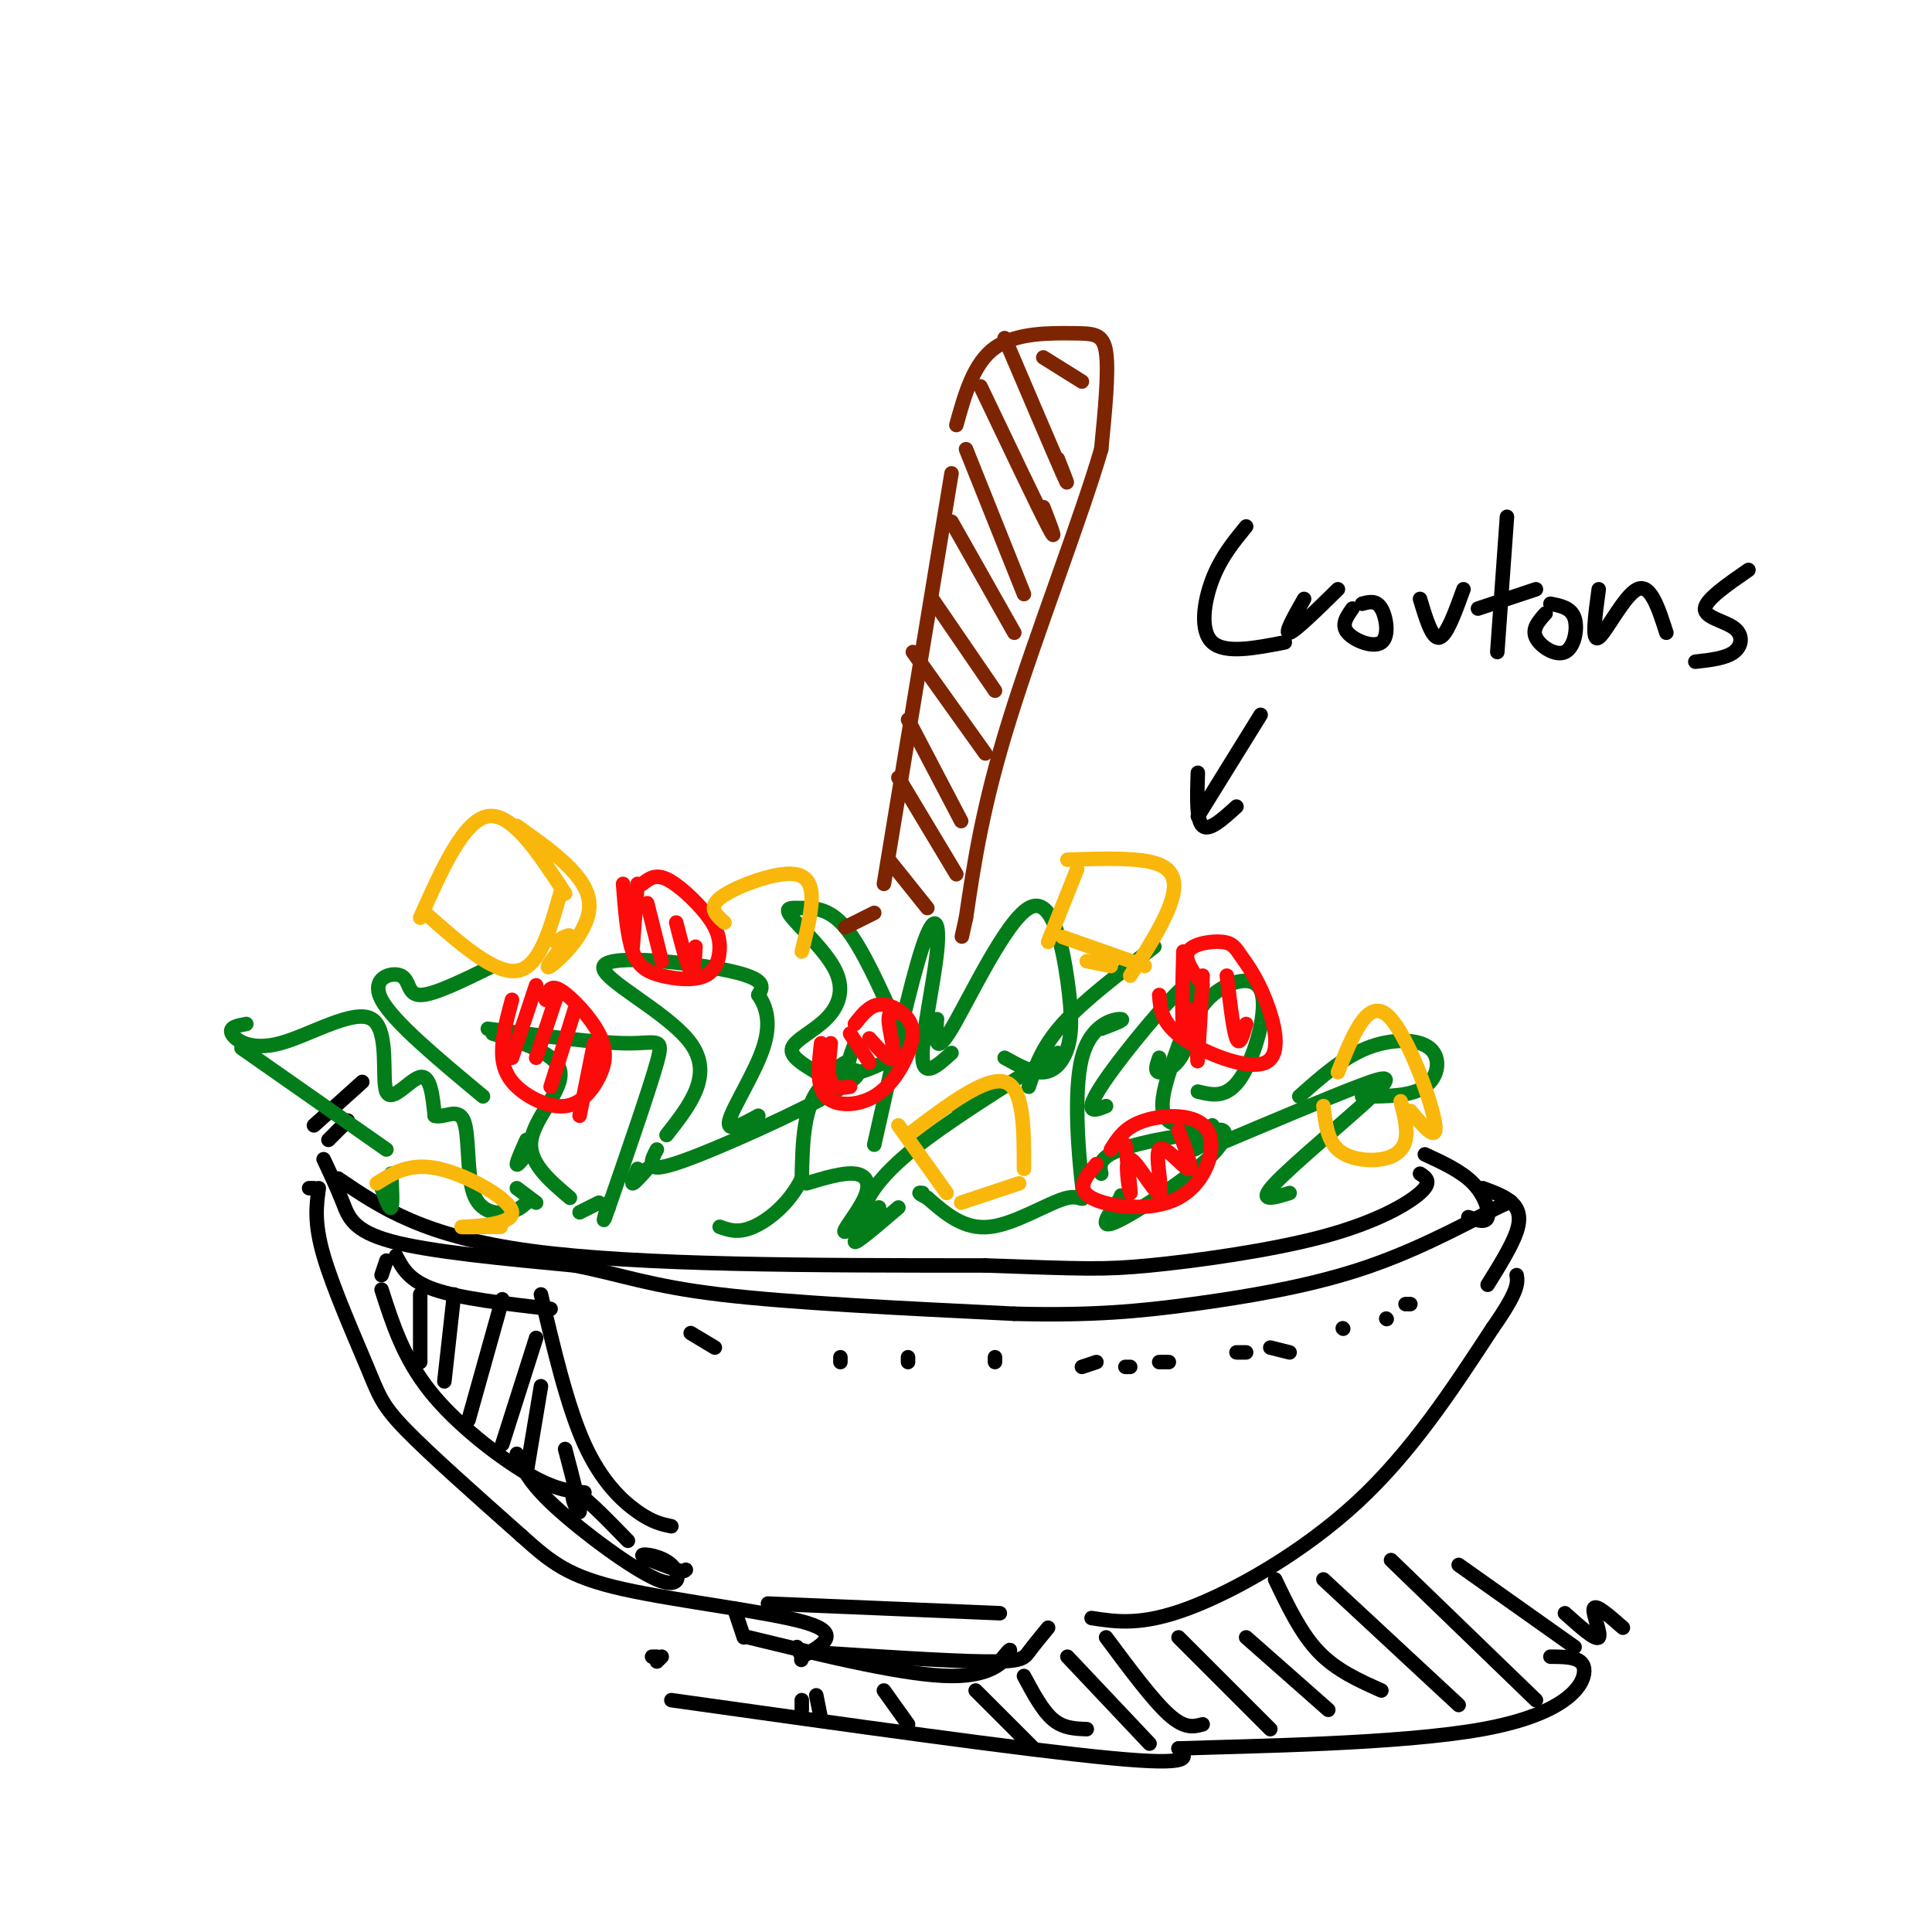 <svg viewBox='0 0 400 400' version='1.1' xmlns='http://www.w3.org/2000/svg' xmlns:xlink='http://www.w3.org/1999/xlink'><g fill='none' stroke='rgb(0,0,0)' stroke-width='3' stroke-linecap='round' stroke-linejoin='round'><path d='M64,246c0.000,0.000 1.000,0.000 1,0'/><path d='M66,246c-0.500,3.571 -1.000,7.143 1,14c2.000,6.857 6.500,17.000 9,23c2.500,6.000 3.000,7.857 8,13c5.000,5.143 14.500,13.571 24,22'/><path d='M108,318c6.190,5.560 9.667,8.458 21,11c11.333,2.542 30.524,4.726 38,7c7.476,2.274 3.238,4.637 -1,7'/><path d='M166,343c-0.167,1.167 -0.083,0.583 0,0'/><path d='M165,341c0.000,0.000 1.000,2.000 1,2'/><path d='M167,342c14.711,0.956 29.422,1.911 37,2c7.578,0.089 8.022,-0.689 9,-2c0.978,-1.311 2.489,-3.156 4,-5'/><path d='M226,335c5.178,0.800 10.356,1.600 20,-2c9.644,-3.600 23.756,-11.600 35,-22c11.244,-10.400 19.622,-23.200 28,-36'/><path d='M309,275c5.500,-7.833 5.250,-9.417 5,-11'/><path d='M72,232c0.000,0.000 -4.000,4.000 -4,4'/><path d='M70,244c8.833,6.000 17.667,12.000 40,15c22.333,3.000 58.167,3.000 94,3'/><path d='M204,262c20.380,0.697 24.329,0.939 34,0c9.671,-0.939 25.065,-3.061 36,-6c10.935,-2.939 17.410,-6.697 20,-9c2.590,-2.303 1.295,-3.152 0,-4'/><path d='M295,239c3.800,1.756 7.600,3.511 10,6c2.400,2.489 3.400,5.711 3,7c-0.400,1.289 -2.200,0.644 -4,0'/><path d='M75,224c0.000,0.000 -10.000,9.000 -10,9'/><path d='M67,240c1.422,3.022 2.844,6.044 4,9c1.156,2.956 2.044,5.844 10,8c7.956,2.156 22.978,3.578 38,5'/><path d='M119,262c9.867,1.933 15.533,4.267 30,6c14.467,1.733 37.733,2.867 61,4'/><path d='M210,272c16.131,0.429 25.958,-0.500 37,-2c11.042,-1.500 23.298,-3.571 34,-7c10.702,-3.429 19.851,-8.214 29,-13'/><path d='M310,250c4.833,-2.167 2.417,-1.083 0,0'/><path d='M307,246c2.289,0.844 4.578,1.689 6,3c1.422,1.311 1.978,3.089 1,6c-0.978,2.911 -3.489,6.956 -6,11'/><path d='M135,343c0.000,0.000 1.000,0.000 1,0'/><path d='M137,343c0.000,0.000 -1.000,1.000 -1,1'/><path d='M139,352c36.750,5.167 73.500,10.333 91,12c17.500,1.667 15.750,-0.167 14,-2'/><path d='M244,362c15.083,-0.536 45.792,-0.875 63,-4c17.208,-3.125 20.917,-9.036 21,-12c0.083,-2.964 -3.458,-2.982 -7,-3'/><path d='M202,350c0.000,0.000 12.000,12.000 12,12'/><path d='M212,347c1.917,3.583 3.833,7.167 6,9c2.167,1.833 4.583,1.917 7,2'/><path d='M221,343c0.000,0.000 17.000,18.000 17,18'/><path d='M229,339c4.833,6.500 9.667,13.000 13,16c3.333,3.000 5.167,2.500 7,2'/><path d='M244,339c0.000,0.000 19.000,19.000 19,19'/><path d='M258,339c0.000,0.000 17.000,15.000 17,15'/><path d='M264,327c2.667,5.583 5.333,11.167 9,15c3.667,3.833 8.333,5.917 13,8'/><path d='M274,327c0.000,0.000 28.000,26.000 28,26'/><path d='M288,323c0.000,0.000 30.000,29.000 30,29'/><path d='M302,324c0.000,0.000 24.000,17.000 24,17'/><path d='M324,334c3.200,2.867 6.400,5.733 7,5c0.600,-0.733 -1.400,-5.067 -1,-6c0.400,-0.933 3.200,1.533 6,4'/></g>
<g fill='none' stroke='rgb(2,125,25)' stroke-width='3' stroke-linecap='round' stroke-linejoin='round'><path d='M79,246c0.833,2.250 1.667,4.500 2,4c0.333,-0.500 0.167,-3.750 0,-7'/><path d='M80,238c0.000,0.000 -30.000,-21.000 -30,-21'/><path d='M51,212c-1.835,0.335 -3.669,0.671 -3,2c0.669,1.329 3.842,3.652 10,2c6.158,-1.652 15.300,-7.278 19,-5c3.700,2.278 1.958,12.459 3,15c1.042,2.541 4.869,-2.560 7,-3c2.131,-0.440 2.565,3.780 3,8'/><path d='M90,231c1.801,0.625 4.802,-1.812 6,1c1.198,2.812 0.592,10.872 2,15c1.408,4.128 4.831,4.322 7,4c2.169,-0.322 3.085,-1.161 4,-2'/><path d='M109,249c0.667,-0.333 0.333,-0.167 0,0'/><path d='M111,249c0.000,0.000 -4.000,-3.000 -4,-3'/><path d='M109,239c-1.000,1.250 -2.000,2.500 -2,2c0.000,-0.500 1.000,-2.750 2,-5'/><path d='M118,248c-4.356,-3.689 -8.711,-7.378 -8,-12c0.711,-4.622 6.489,-10.178 6,-14c-0.489,-3.822 -7.244,-5.911 -14,-8'/><path d='M101,213c11.356,1.489 22.711,2.978 29,3c6.289,0.022 7.511,-1.422 6,4c-1.511,5.422 -5.756,17.711 -10,30'/><path d='M126,250c-1.667,4.833 -0.833,1.917 0,-1'/><path d='M124,249c0.000,0.000 -4.000,2.000 -4,2'/><path d='M100,227c-9.298,-7.732 -18.595,-15.464 -21,-20c-2.405,-4.536 2.083,-5.875 4,-5c1.917,0.875 1.262,3.964 4,4c2.738,0.036 8.869,-2.982 15,-6'/><path d='M132,242c-0.667,1.500 -1.333,3.000 -1,3c0.333,0.000 1.667,-1.500 3,-3'/><path d='M136,238c-0.574,1.062 -1.148,2.124 -1,3c0.148,0.876 1.019,1.565 10,-2c8.981,-3.565 26.072,-11.383 31,-15c4.928,-3.617 -2.306,-3.033 -6,1c-3.694,4.033 -3.847,11.517 -4,19'/><path d='M166,244c-2.533,5.178 -6.867,8.622 -10,10c-3.133,1.378 -5.067,0.689 -7,0'/><path d='M138,235c4.887,-6.220 9.774,-12.440 5,-19c-4.774,-6.560 -19.208,-13.458 -18,-16c1.208,-2.542 18.060,-0.726 26,1c7.940,1.726 6.970,3.363 6,5'/><path d='M157,206c1.643,2.357 2.750,5.750 1,11c-1.750,5.250 -6.357,12.357 -7,15c-0.643,2.643 2.679,0.821 6,-1'/><path d='M167,245c3.807,-1.141 7.615,-2.281 10,-2c2.385,0.281 3.349,1.984 2,5c-1.349,3.016 -5.011,7.344 -4,7c1.011,-0.344 6.695,-5.362 7,-5c0.305,0.362 -4.770,6.103 -5,7c-0.230,0.897 4.385,-3.052 9,-7'/><path d='M182,251c-0.613,0.946 -1.226,1.893 -2,2c-0.774,0.107 -1.708,-0.625 -1,-3c0.708,-2.375 3.060,-6.393 10,-12c6.940,-5.607 18.470,-12.804 30,-20'/><path d='M213,225c1.333,-4.083 2.667,-8.167 7,-13c4.333,-4.833 11.667,-10.417 19,-16'/><path d='M228,213c2.592,-0.971 5.185,-1.943 4,-2c-1.185,-0.057 -6.146,0.800 -8,8c-1.854,7.200 -0.600,20.744 0,26c0.600,5.256 0.546,2.223 -3,3c-3.546,0.777 -10.585,5.365 -16,6c-5.415,0.635 -9.208,-2.682 -13,-6'/><path d='M192,248c-2.333,-1.167 -1.667,-1.083 -1,-1'/><path d='M181,237c3.762,-16.780 7.524,-33.560 10,-41c2.476,-7.440 3.667,-5.542 3,1c-0.667,6.542 -3.190,17.726 -3,22c0.190,4.274 3.095,1.637 6,-1'/><path d='M228,243c-0.329,-1.645 -0.659,-3.290 4,-5c4.659,-1.710 14.305,-3.486 17,-3c2.695,0.486 -1.562,3.232 -2,3c-0.438,-0.232 2.945,-3.444 5,-4c2.055,-0.556 2.784,1.543 -2,6c-4.784,4.457 -15.081,11.274 -19,13c-3.919,1.726 -1.459,-1.637 1,-5'/><path d='M232,248c0.167,-0.833 0.083,-0.417 0,0'/><path d='M229,229c-1.541,0.619 -3.081,1.238 -3,0c0.081,-1.238 1.785,-4.332 7,-11c5.215,-6.668 13.943,-16.911 15,-15c1.057,1.911 -5.555,15.974 -7,23c-1.445,7.026 2.278,7.013 6,7'/><path d='M247,233c1.667,1.167 2.833,0.583 4,0'/><path d='M252,237c11.304,-4.774 22.607,-9.548 29,-12c6.393,-2.452 7.875,-2.583 3,2c-4.875,4.583 -16.107,13.881 -20,18c-3.893,4.119 -0.446,3.060 3,2'/><path d='M269,227c4.494,-4.000 8.988,-8.000 14,-10c5.012,-2.000 10.542,-2.000 13,0c2.458,2.000 1.845,6.000 -1,8c-2.845,2.000 -7.923,2.000 -13,2'/><path d='M240,219c-0.509,1.441 -1.017,2.881 0,3c1.017,0.119 3.560,-1.084 5,-4c1.440,-2.916 1.778,-7.544 5,-11c3.222,-3.456 9.329,-5.738 11,-2c1.671,3.738 -1.094,13.497 -4,18c-2.906,4.503 -5.953,3.752 -9,3'/><path d='M194,211c-0.309,4.030 -0.617,8.060 3,2c3.617,-6.060 11.160,-22.209 16,-25c4.840,-2.791 6.978,7.778 8,15c1.022,7.222 0.929,11.098 0,14c-0.929,2.902 -2.694,4.829 -5,5c-2.306,0.171 -5.153,-1.415 -8,-3'/><path d='M186,213c-3.764,-8.432 -7.527,-16.865 -11,-21c-3.473,-4.135 -6.655,-3.973 -9,-4c-2.345,-0.027 -3.852,-0.245 -2,2c1.852,2.245 7.063,6.952 9,11c1.937,4.048 0.598,7.436 -2,10c-2.598,2.564 -6.457,4.304 -7,6c-0.543,1.696 2.228,3.348 5,5'/><path d='M169,222c1.833,0.500 3.917,-0.750 6,-2'/><path d='M177,216c-1.000,2.667 -2.000,5.333 -1,6c1.000,0.667 4.000,-0.667 7,-2'/><path d='M201,226c0.000,0.000 -3.000,3.000 -3,3'/></g>
<g fill='none' stroke='rgb(253,10,10)' stroke-width='3' stroke-linecap='round' stroke-linejoin='round'><path d='M113,207c0.399,-1.645 0.798,-3.291 3,-2c2.202,1.291 6.207,5.518 8,9c1.793,3.482 1.376,6.217 0,9c-1.376,2.783 -3.709,5.612 -7,6c-3.291,0.388 -7.540,-1.665 -10,-4c-2.460,-2.335 -3.131,-4.953 -3,-8c0.131,-3.047 1.066,-6.524 2,-10'/><path d='M111,204c0.000,0.000 -5.000,15.000 -5,15'/><path d='M115,207c0.000,0.000 -4.000,12.000 -4,12'/><path d='M119,209c0.000,0.000 -5.000,16.000 -5,16'/><path d='M123,216c0.000,0.000 -3.000,15.000 -3,15'/><path d='M177,212c1.470,-1.886 2.939,-3.773 5,-4c2.061,-0.227 4.712,1.204 6,3c1.288,1.796 1.211,3.956 0,7c-1.211,3.044 -3.557,6.974 -7,9c-3.443,2.026 -7.984,2.150 -10,0c-2.016,-2.150 -1.508,-6.575 -1,-11'/><path d='M172,216c-0.333,3.250 -0.667,6.500 0,8c0.667,1.500 2.333,1.250 4,1'/><path d='M176,214c0.000,0.000 4.000,6.000 4,6'/><path d='M180,215c2.289,2.556 4.578,5.111 5,4c0.422,-1.111 -1.022,-5.889 -1,-8c0.022,-2.111 1.511,-1.556 3,-1'/><path d='M133,183c1.306,-1.050 2.613,-2.101 5,-1c2.387,1.101 5.856,4.353 8,7c2.144,2.647 2.964,4.687 3,7c0.036,2.313 -0.712,4.898 -3,6c-2.288,1.102 -6.116,0.720 -9,0c-2.884,-0.720 -4.824,-1.777 -6,-5c-1.176,-3.223 -1.588,-8.611 -2,-14'/><path d='M132,183c0.000,0.000 -1.000,13.000 -1,13'/><path d='M134,187c0.000,0.000 3.000,12.000 3,12'/><path d='M140,191c1.167,4.583 2.333,9.167 3,10c0.667,0.833 0.833,-2.083 1,-5'/><path d='M230,238c1.450,-2.349 2.900,-4.699 7,-6c4.100,-1.301 10.852,-1.555 13,2c2.148,3.555 -0.306,10.919 -6,14c-5.694,3.081 -14.627,1.880 -18,0c-3.373,-1.880 -1.187,-4.440 1,-7'/><path d='M233,237c0.618,5.317 1.237,10.633 1,10c-0.237,-0.633 -1.329,-7.217 0,-7c1.329,0.217 5.078,7.233 6,7c0.922,-0.233 -0.982,-7.717 0,-9c0.982,-1.283 4.852,3.633 6,4c1.148,0.367 -0.426,-3.817 -2,-8'/><path d='M249,204c-1.971,-2.684 -3.942,-5.368 -3,-7c0.942,-1.632 4.796,-2.211 7,-2c2.204,0.211 2.759,1.214 4,3c1.241,1.786 3.168,4.355 5,9c1.832,4.645 3.570,11.366 0,13c-3.570,1.634 -12.449,-1.819 -17,-5c-4.551,-3.181 -4.776,-6.091 -5,-9'/><path d='M245,197c-0.167,7.000 -0.333,14.000 0,16c0.333,2.000 1.167,-1.000 2,-4'/><path d='M249,202c-0.417,7.417 -0.833,14.833 -1,17c-0.167,2.167 -0.083,-0.917 0,-4'/><path d='M254,202c0.667,5.667 1.333,11.333 2,13c0.667,1.667 1.333,-0.667 2,-3'/></g>
<g fill='none' stroke='rgb(249,183,11)' stroke-width='3' stroke-linecap='round' stroke-linejoin='round'><path d='M87,190c4.500,-10.083 9.000,-20.167 14,-21c5.000,-0.833 10.500,7.583 16,16'/><path d='M88,189c7.167,6.333 14.333,12.667 19,12c4.667,-0.667 6.833,-8.333 9,-16'/><path d='M107,171c7.311,5.178 14.622,10.356 15,16c0.378,5.644 -6.178,11.756 -8,13c-1.822,1.244 1.089,-2.378 4,-6'/><path d='M118,194c0.167,-0.833 -1.417,0.083 -3,1'/><path d='M186,233c0.000,0.000 10.000,14.000 10,14'/><path d='M188,235c8.000,-6.083 16.000,-12.167 20,-11c4.000,1.167 4.000,9.583 4,18'/><path d='M199,249c0.000,0.000 12.000,-4.000 12,-4'/><path d='M223,180c0.000,0.000 -6.000,15.000 -6,15'/><path d='M221,178c7.622,-0.267 15.244,-0.533 19,1c3.756,1.533 3.644,4.867 2,9c-1.644,4.133 -4.822,9.067 -8,14'/><path d='M225,199c0.000,0.000 5.000,1.000 5,1'/><path d='M220,194c0.000,0.000 17.000,6.000 17,6'/><path d='M277,222c3.000,-7.556 6.000,-15.111 10,-12c4.000,3.111 9.000,16.889 10,22c1.000,5.111 -2.000,1.556 -5,-2'/><path d='M274,229c0.405,3.506 0.810,7.012 3,9c2.190,1.988 6.167,2.458 9,2c2.833,-0.458 4.524,-1.845 5,-4c0.476,-2.155 -0.262,-5.077 -1,-8'/><path d='M150,191c-1.702,-1.500 -3.405,-3.000 -1,-5c2.405,-2.000 8.917,-4.500 13,-5c4.083,-0.500 5.738,1.000 6,4c0.262,3.000 -0.869,7.500 -2,12'/><path d='M78,245c3.458,-2.196 6.917,-4.393 13,-3c6.083,1.393 14.792,6.375 15,9c0.208,2.625 -8.083,2.893 -10,3c-1.917,0.107 2.542,0.054 7,0'/><path d='M103,254c1.167,0.000 0.583,0.000 0,0'/></g>
<g fill='none' stroke='rgb(125,37,2)' stroke-width='3' stroke-linecap='round' stroke-linejoin='round'><path d='M175,192c0.000,0.000 6.000,-3.000 6,-3'/><path d='M183,183c0.000,0.000 14.000,-85.000 14,-85'/><path d='M198,88c1.786,-6.423 3.571,-12.845 8,-16c4.429,-3.155 11.500,-3.042 16,-3c4.500,0.042 6.429,0.012 7,4c0.571,3.988 -0.214,11.994 -1,20'/><path d='M228,93c-3.978,13.733 -13.422,38.067 -19,56c-5.578,17.933 -7.289,29.467 -9,41'/><path d='M200,190c-1.500,6.833 -0.750,3.417 0,0'/><path d='M184,178c0.000,0.000 8.000,10.000 8,10'/><path d='M186,161c0.000,0.000 12.000,20.000 12,20'/><path d='M188,149c0.000,0.000 11.000,21.000 11,21'/><path d='M189,135c0.000,0.000 15.000,21.000 15,21'/><path d='M193,124c0.000,0.000 13.000,19.000 13,19'/><path d='M197,108c0.000,0.000 13.000,23.000 13,23'/><path d='M200,93c0.000,0.000 12.000,30.000 12,30'/><path d='M203,80c5.917,12.417 11.833,24.833 14,29c2.167,4.167 0.583,0.083 -1,-4'/><path d='M208,70c5.083,11.917 10.167,23.833 12,28c1.833,4.167 0.417,0.583 -1,-3'/><path d='M216,74c0.000,0.000 8.000,5.000 8,5'/></g>
<g fill='none' stroke='rgb(0,0,0)' stroke-width='3' stroke-linecap='round' stroke-linejoin='round'><path d='M80,261c0.000,0.000 -1.000,3.000 -1,3'/><path d='M79,267c2.267,7.067 4.533,14.133 10,21c5.467,6.867 14.133,13.533 20,17c5.867,3.467 8.933,3.733 12,4'/><path d='M82,260c1.333,2.583 2.667,5.167 8,7c5.333,1.833 14.667,2.917 24,4'/><path d='M112,268c2.733,11.600 5.467,23.200 9,31c3.533,7.800 7.867,11.800 11,14c3.133,2.200 5.067,2.600 7,3'/><path d='M87,268c0.000,0.000 0.000,14.000 0,14'/><path d='M94,268c0.000,0.000 -2.000,18.000 -2,18'/><path d='M104,269c0.000,0.000 -7.000,25.000 -7,25'/><path d='M111,277c0.000,0.000 -7.000,22.000 -7,22'/><path d='M112,287c0.000,0.000 -3.000,18.000 -3,18'/><path d='M117,300c1.622,6.156 3.244,12.311 3,13c-0.244,0.689 -2.356,-4.089 -1,-4c1.356,0.089 6.178,5.044 11,10'/><path d='M107,301c1.153,2.880 2.306,5.761 8,11c5.694,5.239 15.928,12.837 21,15c5.072,2.163 4.981,-1.110 3,-3c-1.981,-1.890 -5.852,-2.397 -6,-2c-0.148,0.397 3.426,1.699 7,3'/><path d='M140,325c1.500,0.500 1.750,0.250 2,0'/><path d='M159,332c0.000,0.000 48.000,2.000 48,2'/><path d='M152,333c0.000,0.000 2.000,6.000 2,6'/><path d='M155,339c16.356,3.978 32.711,7.956 42,8c9.289,0.044 11.511,-3.844 12,-5c0.489,-1.156 -0.756,0.422 -2,2'/><path d='M183,350c0.000,0.000 5.000,7.000 5,7'/><path d='M169,351c0.000,0.000 1.000,5.000 1,5'/><path d='M166,352c0.000,0.000 0.000,2.000 0,2'/><path d='M143,276c0.000,0.000 5.000,3.000 5,3'/><path d='M174,281c0.000,0.000 0.000,1.000 0,1'/><path d='M188,281c0.000,0.000 0.000,1.000 0,1'/><path d='M206,281c0.000,0.000 0.000,1.000 0,1'/><path d='M224,283c0.000,0.000 3.000,-1.000 3,-1'/><path d='M233,283c0.000,0.000 1.000,0.000 1,0'/><path d='M240,282c0.000,0.000 2.000,0.000 2,0'/><path d='M256,280c0.000,0.000 2.000,0.000 2,0'/><path d='M263,279c0.000,0.000 4.000,1.000 4,1'/><path d='M278,275c0.000,0.000 0.100,0.100 0.1,0.1'/><path d='M287,273c0.000,0.000 0.100,0.100 0.1,0.1'/><path d='M292,270c0.000,0.000 -1.000,0.000 -1,0'/><path d='M261,148c0.000,0.000 -13.000,21.000 -13,21'/><path d='M248,160c-0.167,4.917 -0.333,9.833 1,11c1.333,1.167 4.167,-1.417 7,-4'/><path d='M258,109c-2.622,3.200 -5.244,6.400 -7,11c-1.756,4.600 -2.644,10.600 0,13c2.644,2.400 8.822,1.200 15,0'/><path d='M270,124c-2.083,3.667 -4.167,7.333 -3,7c1.167,-0.333 5.583,-4.667 10,-9'/><path d='M282,125c1.476,-0.399 2.952,-0.798 4,1c1.048,1.798 1.667,5.792 0,7c-1.667,1.208 -5.619,-0.369 -7,-2c-1.381,-1.631 -0.190,-3.315 1,-5'/><path d='M294,124c1.250,4.167 2.500,8.333 4,8c1.500,-0.333 3.250,-5.167 5,-10'/><path d='M312,107c0.000,0.000 -2.000,28.000 -2,28'/><path d='M306,126c0.000,0.000 12.000,-4.000 12,-4'/><path d='M321,125c2.149,0.417 4.298,0.833 5,3c0.702,2.167 -0.042,6.083 -2,7c-1.958,0.917 -5.131,-1.167 -6,-3c-0.869,-1.833 0.565,-3.417 2,-5'/><path d='M331,122c-0.756,5.533 -1.511,11.067 0,10c1.511,-1.067 5.289,-8.733 8,-10c2.711,-1.267 4.356,3.867 6,9'/><path d='M362,118c-4.435,3.065 -8.869,6.131 -9,8c-0.131,1.869 4.042,2.542 6,4c1.958,1.458 1.702,3.702 0,5c-1.702,1.298 -4.851,1.649 -8,2'/></g>
</svg>